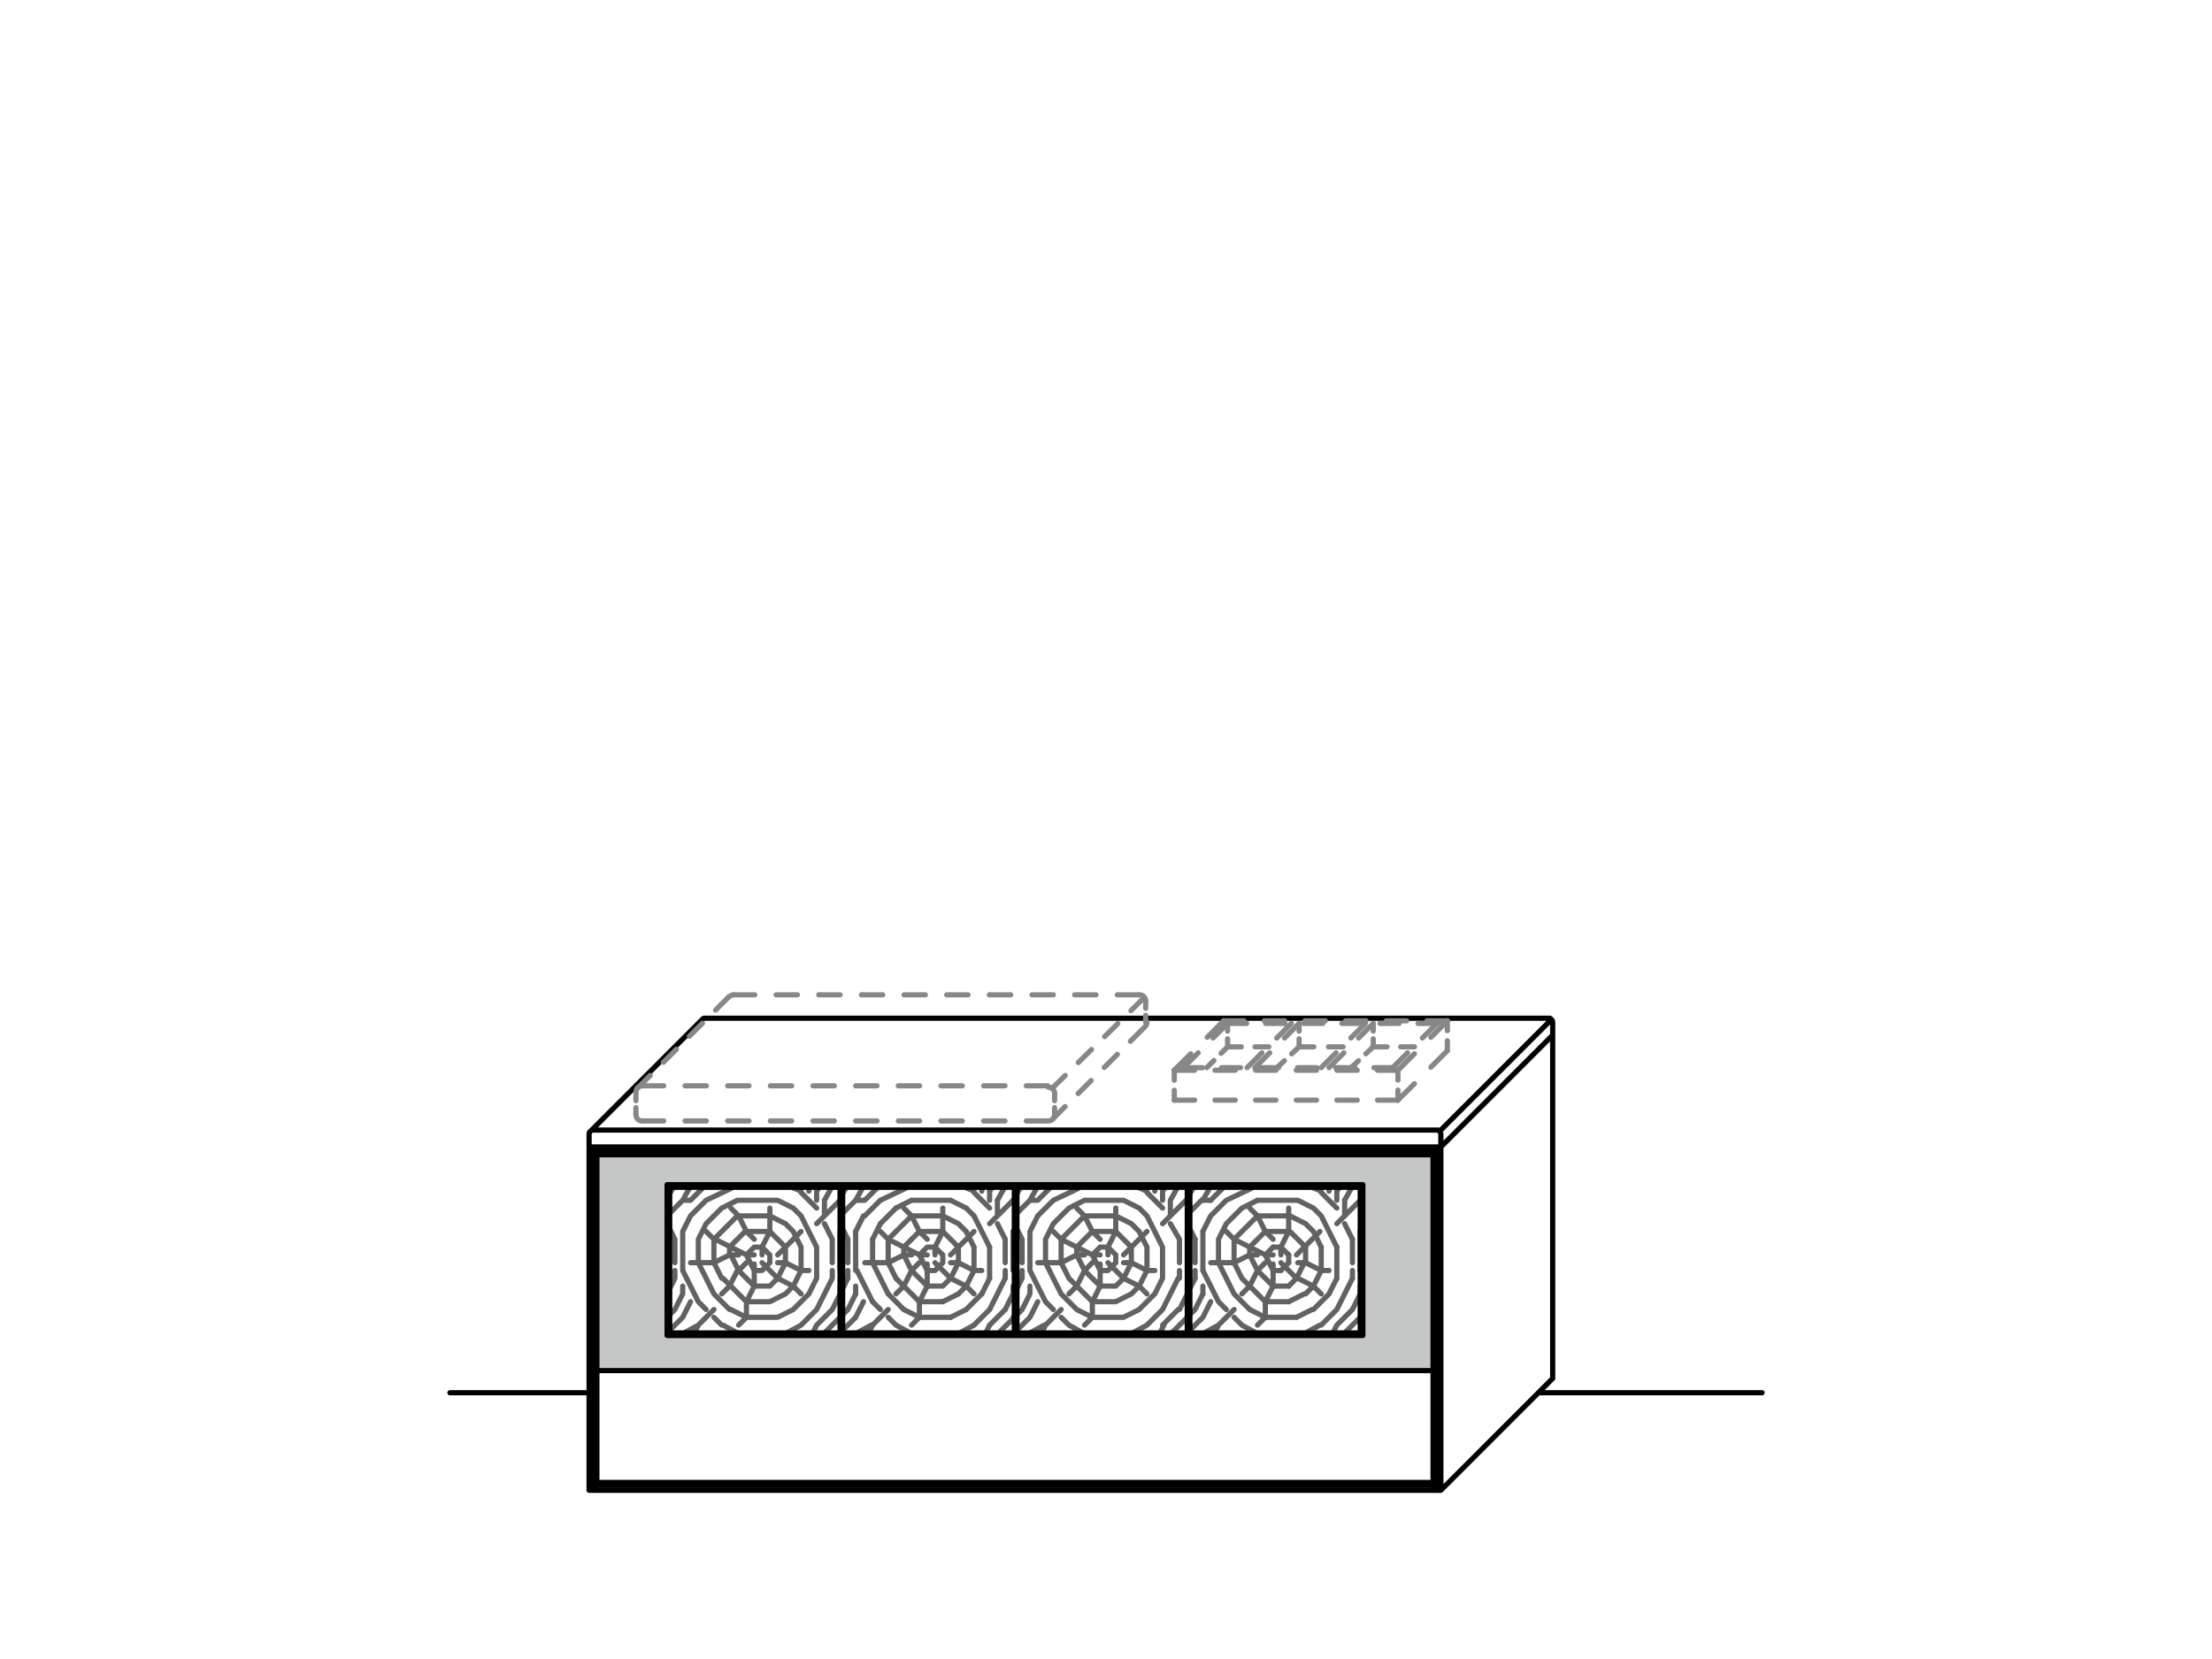 <?xml version="1.0" encoding="UTF-8"?>
<svg xmlns="http://www.w3.org/2000/svg" xmlns:xlink="http://www.w3.org/1999/xlink" version="1.1" id="Ebene_1" x="0px" y="0px" viewBox="0 0 170.1 127.6" style="enable-background:new 0 0 170.1 127.6;" xml:space="preserve">
<style type="text/css">
	.st0{fill:#C5C6C6;}
	.st1{fill:none;stroke:#626261;stroke-width:0.4;stroke-linecap:round;stroke-linejoin:round;stroke-miterlimit:10;}
	
		.st2{clip-path:url(#SVGID_00000083769845153495563870000011622819884296933765_);fill:none;stroke:#000000;stroke-width:0.4;stroke-linecap:round;stroke-linejoin:round;stroke-miterlimit:10;}
	
		.st3{fill:none;stroke:#868786;stroke-width:0.4;stroke-linecap:round;stroke-linejoin:round;stroke-miterlimit:10;stroke-dasharray:1.563,1.563;}
	
		.st4{fill:none;stroke:#868786;stroke-width:0.4;stroke-linecap:round;stroke-linejoin:round;stroke-miterlimit:10;stroke-dasharray:1.791,1.791;}
	
		.st5{fill:none;stroke:#868786;stroke-width:0.4;stroke-linecap:round;stroke-linejoin:round;stroke-miterlimit:10;stroke-dasharray:1.612,1.612;}
	
		.st6{fill:none;stroke:#868786;stroke-width:0.4;stroke-linecap:round;stroke-linejoin:round;stroke-miterlimit:10;stroke-dasharray:1.465,1.465;}
	.st7{fill:none;stroke:#868786;stroke-width:0.4;stroke-linecap:round;stroke-linejoin:round;stroke-miterlimit:10;}
	
		.st8{fill:none;stroke:#868786;stroke-width:0.4;stroke-linecap:round;stroke-linejoin:round;stroke-miterlimit:10;stroke-dasharray:0.77,0.77;}
	
		.st9{fill:none;stroke:#868786;stroke-width:0.4;stroke-linecap:round;stroke-linejoin:round;stroke-miterlimit:10;stroke-dasharray:0.591,0.591;}
	
		.st10{fill:none;stroke:#868786;stroke-width:0.4;stroke-linecap:round;stroke-linejoin:round;stroke-miterlimit:10;stroke-dasharray:0.776,0.776;}
	
		.st11{fill:none;stroke:#868786;stroke-width:0.4;stroke-linecap:round;stroke-linejoin:round;stroke-miterlimit:10;stroke-dasharray:1.057,1.057;}
	
		.st12{fill:none;stroke:#868786;stroke-width:0.4;stroke-linecap:round;stroke-linejoin:round;stroke-miterlimit:10;stroke-dasharray:1.128,1.128;}
	
		.st13{clip-path:url(#SVGID_00000058573586357129184220000012944223379599373749_);fill:none;stroke:#868786;stroke-width:0.4;stroke-linecap:round;stroke-linejoin:round;stroke-miterlimit:10;}
	
		.st14{clip-path:url(#SVGID_00000058573586357129184220000012944223379599373749_);fill:none;stroke:#868786;stroke-width:0.4;stroke-linecap:round;stroke-linejoin:round;stroke-miterlimit:10;stroke-dasharray:1.64,1.64;}
	
		.st15{clip-path:url(#SVGID_00000058573586357129184220000012944223379599373749_);fill:none;stroke:#868786;stroke-width:0.4;stroke-linecap:round;stroke-linejoin:round;stroke-miterlimit:10;stroke-dasharray:0.537,0.537;}
	
		.st16{clip-path:url(#SVGID_00000058573586357129184220000012944223379599373749_);fill:none;stroke:#868786;stroke-width:0.4;stroke-linecap:round;stroke-linejoin:round;stroke-miterlimit:10;stroke-dasharray:1.42,1.42;}
</style>
<path d="M45.9,88.8h64.3v-0.3H45.9V88.8z M45.9,88.4h64.3v-0.1L45.9,88.4L45.9,88.4z"></path>
<path class="st0" d="M51.3,91.1h53.5v11.6H51.3V91.1z M45.9,105.4h64.3V88.8H45.9V105.4z"></path>
<path class="st1" d="M70,102.5l-1.1-0.6 M73.7,94.1l-1.2-0.6 M74.9,97.7l-1.2-0.6 M74.9,91.6l-0.7-0.3 M68.3,95.3l1.8-1.8   M76.1,94.1l1.8-1.8 M64.8,93.3l1-1 M67.7,94.1l1.2-1.2 M66.5,93.5l1.2-1.2 M66.5,92.3l0.9-0.9 M67.1,101.9l1.2-1.2 M69.5,95.9  l1.2-1.2 M74.3,100.7l1.2-1.2 M74.9,101.9l1.2-1.2 M76.1,101.9l1.2-1.2 M64.8,101.1l0.4-0.4 M76.8,102.5l1.2-1.2 M64.8,102.3l1-1   M68.9,99.5l0.6-0.6 M73.7,99.5l0.6-0.6 M70.7,96.5l0.6-0.6 M72.5,98.9l0.6-0.6 M70.1,101.9l0.6-0.6 M70.1,97.7l0.6-0.6 M73.1,96.5  l1.8-1.8 M71.9,97.7l0.6-0.6 M71.3,95.3l-0.6-0.6 M72.5,96.5l-0.6-0.6 M68.3,95.3l-0.6-0.6 M74.9,99.5l-0.6-0.6 M70.1,93.5l-0.6-0.6   M74.9,93.5l-0.6-0.6 M74.3,94.7l-0.6-0.6 M70.7,100.1l-1.8-1.8 M69.5,100.7l-1.2-1.2 M73.1,98.3l-1.2-1.2 M73.7,95.9l-1.2-1.2   M76.1,92.9l-1.2-1.2 M71.3,98.9l-1.2-1.2 M67.7,100.7l-0.6-0.6 M68.9,101.9l-0.6-0.6 M67.1,97.1v-1.8 M68.3,97.1v-1.8 M69.5,96.5  v-0.6 M70.7,101.3v-1.2 M71.3,98.9v-1.7 M71.9,96.5v-0.6 M72.5,94.7v-1.8 M72.5,97.1v-0.6 M73.7,97.1v-1.2 M74.9,97.7v-1.8   M75.5,91.6v-0.3 M76.1,92.3v-0.6 M76.1,98.3v-2.4 M76.7,93.5v-1.2 M77.3,97.1v-1.8 M77.3,98.3v-0.6 M65.2,97.1v-1.8 M65.2,98.3  v-0.6 M77.9,97.7v-3 M77.9,99.5v-0.6 M65.8,97.7v-3 M65.8,99.5v-0.6 M66.5,92.3h-0.6 M73.1,92.3h-3 M78,92.3L78,92.3 M72.5,93.5  h-2.4 M72.5,94.7h-1.8 M71.9,95.9h-0.6 M70.1,96.5h-0.6 M71.3,96.5h-0.6 M68.3,97.1h-1.8 M73.7,97.1h-0.6 M71.9,97.7h-0.6   M75.5,97.7h-0.6 M72.5,98.9h-1.2 M72.5,100.1h-1.8 M73.1,101.3h-2.4 M54.3,92.3l1.9-0.9 M55.5,92.9l1.2-0.6 M59.2,100.1l1.2-0.6   M60.5,102.5l1.1-0.6 M59.8,101.3l1.2-0.6 M54.9,97.1l1.2-0.6 M52.6,102.5l1.1-0.6 M51.5,99.1l0.4-0.8 M62.8,100.7l1.2-2.4   M52.5,92.3l0.5-0.9 M53.4,102.5l0.3-0.6 M64.6,92.3L64.6,92.3 M62.8,91.6l0.2-0.3 M53.7,95.3l0.6-1.2 M56.1,98.9l0.6-1.2   M57.4,100.1l0.6-1.2 M61,98.9l0.6-1.2 M51.9,100.7l0.6-1.2 M64,100.7l0.6-1.2 M58.6,95.9l0.6-1.2 M59.8,98.3l0.6-1.2 M62.2,99.5  l0.6-1.2 M51.5,91.8l0.3-0.5 M63.4,92.3l0.5-0.9 M62.5,102.5l0.3-0.6 M52.5,94.7l0.6-1.2 M64.6,94.7L64.6,94.7 M52.5,101.3l0.6-1.2   M64.6,101.3L64.6,101.3 M54.9,99.5l-1.2-2.4 M64.6,97.7L64.6,97.7 M53.7,100.1l-1.2-2.4 M62.8,95.9l-1.2-2.4 M58,97.7l-0.6-1.2   M56.8,97.7l-0.6-1.2 M64,95.3l-0.6-1.2 M51.9,95.3l-0.4-0.8 M61.6,95.9L61,94.7 M55.5,98.3l-0.6-1.2 M57.4,94.7l-0.6-1.2   M57.4,96.5l-2.4-1.2 M61,92.9l-1.2-0.6 M61,98.9l-1.2-0.6 M57.4,101.3l-1.2-0.6 M56.7,102.5l-1.1-0.6 M60.4,94.1l-1.2-0.6   M61.6,97.7l-1.2-0.6 M61.6,91.6l-0.7-0.3 M54.9,95.3l1.8-1.8 M62.8,94.1l1.8-1.8 M51.5,93.3l1-1 M54.3,94.1l1.2-1.2 M53.1,93.5  l1.2-1.2 M53.1,92.3l0.9-0.9 M53.7,101.9l1.2-1.2 M56.1,95.9l1.2-1.2 M61,100.7l1.2-1.2 M61.6,101.9l1.2-1.2 M62.8,101.9l1.2-1.2   M51.5,101.1l0.4-0.4 M63.4,102.5l1.2-1.2 M51.5,102.3l1-1 M55.5,99.5l0.6-0.6 M60.4,99.5l0.6-0.6 M57.4,96.5l0.6-0.6 M59.2,98.9  l0.6-0.6 M56.8,101.9l0.6-0.6 M56.8,97.7l0.6-0.6 M59.8,96.5l1.8-1.8 M58.6,97.7l0.6-0.6 M58,95.3l-0.6-0.6 M59.2,96.5l-0.6-0.6   M54.9,95.3l-0.6-0.6 M61.6,99.5L61,98.9 M56.8,93.5l-0.6-0.6 M61.6,93.5L61,92.9 M61,94.7l-0.6-0.6 M57.4,100.1l-1.8-1.8   M56.1,100.7l-1.2-1.2 M59.8,98.3l-1.2-1.2 M60.4,95.9l-1.2-1.2 M62.8,92.9l-1.2-1.2 M58,98.9l-1.2-1.2 M54.3,100.7l-0.6-0.6   M55.5,101.9l-0.6-0.6 M53.7,97.1v-1.8 M54.9,97.1v-1.8 M56.1,96.5v-0.6 M57.4,101.3v-1.2 M58,98.9v-1.7 M58.6,96.5v-0.6 M59.2,94.7  v-1.8 M59.2,97.1v-0.6 M60.4,97.1v-1.2 M61.6,97.7v-1.8 M62.2,91.6v-0.3 M62.8,92.3v-0.6 M62.8,98.3v-2.4 M63.4,93.5v-1.2 M64,97.1  v-1.8 M64,98.3v-0.6 M51.9,97.1v-1.8 M51.9,98.3v-0.6 M64.6,97.7v-3 M64.6,99.5v-0.6 M52.5,97.7v-3 M52.5,99.5v-0.6 M53.1,92.3h-0.6   M59.8,92.3h-3 M64.6,92.3L64.6,92.3 M59.2,93.5h-2.4 M59.2,94.7h-1.8 M58.6,95.9H58 M56.8,96.5h-0.6 M58,96.5h-0.6 M54.9,97.1h-1.8   M60.4,97.1h-0.6 M58.6,97.7H58 M62.2,97.7h-0.6 M59.2,98.9H58 M59.2,100.1h-1.8 M59.8,101.3h-2.4"></path>
<path class="st1" d="M97.3,101.3v-1.2 M97.9,98.9v-1.7 M98.5,96.5v-0.6 M99.1,94.7v-1.8 M99.1,97.1v-0.6 M100.4,97.1v-1.2   M101.6,97.7v-1.8 M102.2,91.6v-0.3 M102.8,92.3v-0.6 M102.8,98.3v-2.4 M103.4,93.5v-1.2 M104,97.1v-1.8 M104,98.3v-0.6 M91.9,97.1  v-1.8 M91.9,98.3v-0.6 M104.6,97.7v-3 M104.6,99.5v-0.6 M92.5,97.7v-3 M92.5,99.5v-0.6 M93.1,92.3h-0.6 M99.7,92.3h-3 M104.6,92.3  L104.6,92.3 M99.1,93.5h-2.4 M99.1,94.7h-1.8 M98.5,95.9h-0.6 M96.7,96.5h-0.6 M97.9,96.5h-0.6 M94.9,97.1h-1.8 M100.4,97.1h-0.6   M98.5,97.7h-0.6 M102.2,97.7h-0.6 M99.1,98.9h-1.2 M99.1,100.1h-1.8 M99.7,101.3h-2.4 M81,92.3l1.9-0.9 M82.2,92.9l1.2-0.6   M85.8,100.1l1.2-0.6 M87.1,102.5l1.1-0.6 M86.4,101.3l1.2-0.6 M81.6,97.1l1.2-0.6 M79.2,102.5l1.1-0.6 M78.2,99.1l0.4-0.8   M89.4,100.7l1.2-2.4 M79.2,92.3l0.5-0.9 M80.1,102.5l0.3-0.6 M91.3,92.3L91.3,92.3 M89.4,91.6l0.2-0.3 M80.4,95.3l0.6-1.2   M82.8,98.9l0.6-1.2 M84,100.1l0.6-1.2 M87.6,98.9l0.6-1.2 M78.6,100.7l0.6-1.2 M90.7,100.7l0.6-1.2 M85.2,95.9l0.6-1.2 M86.4,98.3  l0.6-1.2 M88.8,99.5l0.6-1.2 M78.2,91.8l0.3-0.5 M90,92.3l0.5-0.9 M89.2,102.5l0.3-0.6 M79.2,94.7l0.6-1.2 M91.3,94.7L91.3,94.7   M79.2,101.3l0.6-1.2 M91.3,101.3L91.3,101.3 M81.6,99.5l-1.2-2.4 M91.3,97.7L91.3,97.7 M80.4,100.1l-1.2-2.4 M89.4,95.9l-1.2-2.4   M84.6,97.7L84,96.5 M83.4,97.7l-0.6-1.2 M90.7,95.3L90,94.1 M78.6,95.3l-0.4-0.8 M88.2,95.9l-0.6-1.2 M82.2,98.3l-0.6-1.2 M84,94.7  l-0.6-1.2 M84,96.5l-2.4-1.2 M87.6,92.9l-1.2-0.6 M87.6,98.9l-1.2-0.6 M84,101.3l-1.2-0.6 M83.3,102.5l-1.1-0.6 M87,94.1l-1.2-0.6   M88.2,97.7L87,97.1 M88.2,91.6l-0.7-0.3 M81.6,95.3l1.8-1.8 M89.4,94.1l1.8-1.8 M78.2,93.3l1-1 M81,94.1l1.2-1.2 M79.8,93.5  l1.2-1.2 M79.8,92.3l0.9-0.9 M80.4,101.9l1.2-1.2 M82.8,95.9l1.2-1.2 M87.6,100.7l1.2-1.2 M88.2,101.9l1.2-1.2 M89.4,101.9l1.2-1.2   M78.2,101.1l0.4-0.4 M90.1,102.5l1.2-1.2 M78.2,102.3l1-1 M82.2,99.5l0.6-0.6 M87,99.5l0.6-0.6 M84,96.5l0.6-0.6 M85.8,98.9  l0.6-0.6 M83.4,101.9l0.6-0.6 M83.4,97.7l0.6-0.6 M86.4,96.5l1.8-1.8 M85.2,97.7l0.6-0.6 M84.6,95.3L84,94.7 M85.8,96.5l-0.6-0.6   M81.6,95.3L81,94.7 M88.2,99.5l-0.6-0.6 M83.4,93.5l-0.6-0.6 M88.2,93.5l-0.6-0.6 M87.6,94.7L87,94.1 M84,100.1l-1.8-1.8   M82.8,100.7l-1.2-1.2 M86.4,98.3l-1.2-1.2 M87,95.9l-1.2-1.2 M89.4,92.9l-1.2-1.2 M84.6,98.9l-1.2-1.2 M81,100.7l-0.6-0.6   M82.2,101.9l-0.6-0.6 M80.4,97.1v-1.8 M81.6,97.1v-1.8 M82.8,96.5v-0.6 M84,101.3v-1.2 M84.6,98.9v-1.7 M85.2,96.5v-0.6 M85.8,94.7  v-1.8 M85.8,97.1v-0.6 M87,97.1v-1.2 M88.2,97.7v-1.8 M88.8,91.6v-0.3 M89.4,92.3v-0.6 M89.4,98.3v-2.4 M90,93.5v-1.2 M90.7,97.1  v-1.8 M90.7,98.3v-0.6 M78.6,97.1v-1.8 M78.6,98.3v-0.6 M91.3,97.7v-3 M91.3,99.5v-0.6 M79.2,97.7v-3 M79.2,99.5v-0.6 M79.8,92.3  h-0.6 M86.4,92.3h-3 M91.3,92.3L91.3,92.3 M85.8,93.5h-2.4 M85.8,94.7H84 M85.2,95.9h-0.6 M83.4,96.5h-0.6 M84.6,96.5H84 M81.6,97.1  h-1.8 M87,97.1h-0.6 M85.2,97.7h-0.6 M88.8,97.7h-0.6 M85.8,98.9h-1.2 M85.8,100.1H84 M86.4,101.3H84 M67.7,92.3l1.9-0.9 M68.9,92.9  l1.2-0.6 M72.5,100.1l1.2-0.6 M73.8,102.5l1.1-0.6 M73.1,101.3l1.2-0.6 M68.3,97.1l1.2-0.6 M65.9,102.5l1.1-0.6 M64.8,99.1l0.4-0.8   M76.1,100.7l1.2-2.4 M65.8,92.3l0.5-0.9 M66.8,102.5l0.3-0.6 M77.9,92.3L77.9,92.3 M76.1,91.6l0.2-0.3 M67.1,95.3l0.6-1.2   M69.5,98.9l0.6-1.2 M70.7,100.1l0.6-1.2 M74.3,98.9l0.6-1.2 M65.2,100.7l0.6-1.2 M77.3,100.7l0.6-1.2 M71.9,95.9l0.6-1.2   M73.1,98.3l0.6-1.2 M75.5,99.5l0.6-1.2 M64.8,91.8l0.3-0.5 M76.7,92.3l0.5-0.9 M75.8,102.5l0.3-0.6 M65.8,94.7l0.6-1.2 M77.9,94.7  L77.9,94.7 M65.8,101.3l0.6-1.2 M77.9,101.3L77.9,101.3 M68.3,99.5l-1.2-2.4 M78,97.7L78,97.7 M67.1,100.1l-1.2-2.4 M76.1,95.9  l-1.2-2.4 M71.3,97.7l-0.6-1.2 M70.1,97.7l-0.6-1.2 M77.3,95.3l-0.6-1.2 M65.2,95.3l-0.4-0.8 M74.9,95.9l-0.6-1.2 M68.9,98.3  l-0.6-1.2 M70.7,94.7l-0.6-1.2 M70.7,96.5l-2.4-1.2 M74.3,92.9l-1.2-0.6 M74.3,98.9l-1.2-0.6 M70.7,101.3l-1.2-0.6"></path>
<path class="st1" d="M94.3,92.3l1.9-0.9 M95.5,92.9l1.2-0.6 M99.1,100.1l1.2-0.6 M100.4,102.5l1.1-0.6 M99.7,101.3l1.2-0.6   M94.9,97.1l1.2-0.6 M92.6,102.5l1.1-0.6 M91.5,99.1l0.4-0.8 M102.8,100.7l1.2-2.4 M92.5,92.3l0.5-0.9 M93.4,102.5l0.3-0.6   M104.6,92.3L104.6,92.3 M102.8,91.6l0.2-0.3 M93.7,95.3l0.6-1.2 M96.1,98.9l0.6-1.2 M97.3,100.1l0.6-1.2 M101,98.9l0.6-1.2   M91.9,100.7l0.6-1.2 M104,100.7l0.6-1.2 M98.5,95.9l0.6-1.2 M99.7,98.3l0.6-1.2 M102.2,99.5l0.6-1.2 M91.5,91.8l0.3-0.5   M103.4,92.3l0.5-0.9 M102.5,102.5l0.3-0.6 M92.5,94.7l0.6-1.2 M104.6,94.7L104.6,94.7 M92.5,101.3l0.6-1.2 M104.6,101.3  L104.6,101.3 M94.9,99.5l-1.2-2.4 M104.6,97.7L104.6,97.7 M93.7,100.1l-1.2-2.4 M102.8,95.9l-1.2-2.4 M97.9,97.7l-0.6-1.2   M96.7,97.7l-0.6-1.2 M104,95.3l-0.6-1.2 M91.9,95.3l-0.4-0.8 M101.6,95.9l-0.6-1.2 M95.5,98.3l-0.6-1.2 M97.3,94.7l-0.6-1.2   M97.3,96.5l-2.4-1.2 M101,92.9l-1.2-0.6 M101,98.9l-1.2-0.6 M97.3,101.3l-1.2-0.6 M96.6,102.5l-1.1-0.6 M100.4,94.1l-1.2-0.6   M101.6,97.7l-1.2-0.6 M101.6,91.6l-0.7-0.3 M94.9,95.3l1.8-1.8 M102.8,94.1l1.8-1.8 M91.5,93.2l1-1 M94.3,94.1l1.2-1.2 M93.1,93.5  l1.2-1.2 M93.1,92.3l0.9-0.9 M93.7,101.9l1.2-1.2 M96.1,95.9l1.2-1.2 M101,100.7l1.2-1.2 M101.6,101.9l1.2-1.2 M102.8,101.9l1.2-1.2   M91.5,101.1l0.4-0.4 M103.4,102.5l1.2-1.2 M91.5,102.3l1-1 M95.5,99.5l0.6-0.6 M100.4,99.5l0.6-0.6 M97.3,96.5l0.6-0.6 M99.1,98.9  l0.6-0.6 M96.7,101.9l0.6-0.6 M96.7,97.7l0.6-0.6 M99.7,96.5l1.8-1.8 M98.5,97.7l0.6-0.6 M97.9,95.3l-0.6-0.6 M99.1,96.5l-0.6-0.6   M94.9,95.3l-0.6-0.6 M101.6,99.5l-0.6-0.6 M96.7,93.5l-0.6-0.6 M101.6,93.5l-0.6-0.6 M101,94.7l-0.6-0.6 M97.3,100.1l-1.8-1.8   M96.1,100.7l-1.2-1.2 M99.7,98.3l-1.2-1.2 M100.4,95.9l-1.2-1.2 M102.8,92.9l-1.2-1.2 M97.9,98.9l-1.2-1.2 M94.3,100.7l-0.6-0.6   M95.5,101.9l-0.6-0.6 M93.7,97.1v-1.8 M94.9,97.1v-1.8 M96.1,96.5v-0.6"></path>
<g>
	<defs>
		<rect id="SVGID_1_" x="34.4" y="76.3" width="101.3" height="38.5"></rect>
	</defs>
	<clipPath id="SVGID_00000034086550894335722820000015573275291041483447_">
		<use xlink:href="#SVGID_1_" style="overflow:visible;"></use>
	</clipPath>
	
		<path style="clip-path:url(#SVGID_00000034086550894335722820000015573275291041483447_);fill:none;stroke:#000000;stroke-width:0.4;stroke-linecap:round;stroke-linejoin:round;stroke-miterlimit:10;" d="   M45.4,87l8.6-8.6 M110.7,87l8.6-8.6 M110.8,88.2l8.6-8.6 M46.9,88.5h3.2 M104.8,91.1H51.3 M64.6,102.5V91.3 M64.8,102.5V91.3    M91.5,102.5V91.3 M91.3,102.5V91.3 M104.6,102.5V91.3 M104.6,102.5H91.5 M91.3,102.5H78.2 M78,102.5H64.8 M64.6,102.5H51.5    M51.5,102.5V91.3 M104.6,91.3H91.5 M91.3,91.3H78.2 M78,91.3H64.8 M64.6,91.3H51.5 M78.2,102.5V91.3 M78,102.5V91.3 M104.8,102.7   H51.3 M104.8,102.7V91.1 M51.3,102.7V91.1 M45.9,88.8h64.3 M45.9,88.3h64.3 M45.9,88.4h64.3 M45.9,114V88.3 M110.2,114V88.3    M45.9,105.4h64.3 M45.9,114h64.3 M110.8,87.2c0-0.1-0.1-0.3-0.3-0.3 M45.6,86.9c-0.1,0-0.3,0.1-0.3,0.3 M109.8,114.2V114    M109.8,88.4v-0.2 M46.3,114.2V114 M46.3,88.4v-0.2 M110.4,114.6V88.2 M110.8,114.6V87.2 M45.6,86.9h65 M45.3,88.2h65.5    M45.7,114.6V88.2 M45.7,114.2h64.7 M45.3,114.6V87.2 M45.3,114.6h65.5 M110.8,114.6l8.6-8.6 M118.3,107.1h17.2 M34.6,107.1h10.7    M119.4,78.6c0-0.1-0.1-0.3-0.3-0.3 M54.2,78.3c-0.1,0-0.1,0-0.2,0.1 M119.4,106V78.6 M54.2,78.3h65"></path>
</g>
<line class="st3" x1="94.1" y1="78.5" x2="111.3" y2="78.5"></line>
<line class="st3" x1="90.3" y1="82.3" x2="107.5" y2="82.3"></line>
<line class="st4" x1="90.3" y1="82.3" x2="94.1" y2="78.5"></line>
<line class="st4" x1="107.5" y1="84.6" x2="111.3" y2="80.8"></line>
<line class="st4" x1="107.5" y1="82.3" x2="111.3" y2="78.5"></line>
<line class="st5" x1="107.1" y1="82.1" x2="110.5" y2="78.7"></line>
<line class="st6" x1="91" y1="82.1" x2="107.1" y2="82.1"></line>
<line class="st6" x1="94.4" y1="78.7" x2="110.5" y2="78.7"></line>
<line class="st5" x1="91" y1="82.1" x2="94.4" y2="78.7"></line>
<line class="st7" x1="91" y1="82.1" x2="90.3" y2="82.3"></line>
<line class="st7" x1="94.4" y1="78.7" x2="94.1" y2="78.5"></line>
<line class="st7" x1="107.1" y1="82.1" x2="107.5" y2="82.3"></line>
<line class="st7" x1="110.5" y1="78.7" x2="111.3" y2="78.5"></line>
<line class="st5" x1="95.9" y1="82.1" x2="99.3" y2="78.7"></line>
<line class="st5" x1="96.5" y1="82.1" x2="99.9" y2="78.7"></line>
<line class="st5" x1="101.6" y1="82.1" x2="105" y2="78.7"></line>
<line class="st5" x1="102.2" y1="82.1" x2="105.6" y2="78.7"></line>
<line class="st8" x1="111.3" y1="80.8" x2="111.3" y2="78.5"></line>
<line class="st9" x1="94.4" y1="78.7" x2="94.4" y2="80.5"></line>
<line class="st8" x1="107.5" y1="84.6" x2="107.5" y2="82.3"></line>
<line class="st8" x1="90.3" y1="82.3" x2="90.3" y2="84.6"></line>
<line class="st3" x1="90.3" y1="84.6" x2="107.5" y2="84.6"></line>
<line class="st10" x1="92.8" y1="82.1" x2="94.4" y2="80.5"></line>
<line class="st11" x1="94.4" y1="80.5" x2="97.6" y2="80.5"></line>
<line class="st12" x1="99.9" y1="80.5" x2="103.3" y2="80.5"></line>
<line class="st11" x1="105.6" y1="80.5" x2="108.8" y2="80.5"></line>
<line class="st7" x1="107.1" y1="82.1" x2="107.5" y2="82.3"></line>
<line class="st9" x1="99.9" y1="78.7" x2="99.9" y2="80.5"></line>
<line class="st9" x1="105.6" y1="78.7" x2="105.6" y2="80.5"></line>
<line class="st10" x1="98.2" y1="82.1" x2="99.9" y2="80.5"></line>
<line class="st10" x1="103.9" y1="82.1" x2="105.6" y2="80.5"></line>
<g>
	<defs>
		<rect id="SVGID_00000021118854624715249040000017018261785885236642_" x="34.4" y="76.3" width="101.3" height="38.5"></rect>
	</defs>
	<clipPath id="SVGID_00000177485432933503301950000006952661471586200472_">
		<use xlink:href="#SVGID_00000021118854624715249040000017018261785885236642_" style="overflow:visible;"></use>
	</clipPath>
	
		<path style="clip-path:url(#SVGID_00000177485432933503301950000006952661471586200472_);fill:none;stroke:#868786;stroke-width:0.4;stroke-linecap:round;stroke-linejoin:round;stroke-miterlimit:10;" d="   M88,79c0.1-0.1,0.2-0.2,0.2-0.4"></path>
	
		<line style="clip-path:url(#SVGID_00000177485432933503301950000006952661471586200472_);fill:none;stroke:#868786;stroke-width:0.4;stroke-linecap:round;stroke-linejoin:round;stroke-miterlimit:10;stroke-dasharray:1.64,1.64;" x1="56.4" y1="76.5" x2="87.6" y2="76.5"></line>
	
		<path style="clip-path:url(#SVGID_00000177485432933503301950000006952661471586200472_);fill:none;stroke:#868786;stroke-width:0.4;stroke-linecap:round;stroke-linejoin:round;stroke-miterlimit:10;" d="   M56.4,76.5c-0.1,0-0.3,0.1-0.4,0.2"></path>
	
		<line style="clip-path:url(#SVGID_00000177485432933503301950000006952661471586200472_);fill:none;stroke:#868786;stroke-width:0.4;stroke-linecap:round;stroke-linejoin:round;stroke-miterlimit:10;stroke-dasharray:0.537,0.537;" x1="88.1" y1="77" x2="88.1" y2="78.6"></line>
	
		<path style="clip-path:url(#SVGID_00000177485432933503301950000006952661471586200472_);fill:none;stroke:#868786;stroke-width:0.4;stroke-linecap:round;stroke-linejoin:round;stroke-miterlimit:10;" d="   M88.1,77c0-0.3-0.2-0.5-0.5-0.5"></path>
	
		<line style="clip-path:url(#SVGID_00000177485432933503301950000006952661471586200472_);fill:none;stroke:#868786;stroke-width:0.4;stroke-linecap:round;stroke-linejoin:round;stroke-miterlimit:10;stroke-dasharray:1.64,1.64;" x1="49.4" y1="86.2" x2="80.6" y2="86.2"></line>
	
		<path style="clip-path:url(#SVGID_00000177485432933503301950000006952661471586200472_);fill:none;stroke:#868786;stroke-width:0.4;stroke-linecap:round;stroke-linejoin:round;stroke-miterlimit:10;" d="   M48.9,85.7c0,0.3,0.2,0.5,0.5,0.5"></path>
	
		<path style="clip-path:url(#SVGID_00000177485432933503301950000006952661471586200472_);fill:none;stroke:#868786;stroke-width:0.4;stroke-linecap:round;stroke-linejoin:round;stroke-miterlimit:10;" d="   M80.6,86.2c0.3,0,0.5-0.2,0.5-0.5"></path>
	
		<line style="clip-path:url(#SVGID_00000177485432933503301950000006952661471586200472_);fill:none;stroke:#868786;stroke-width:0.4;stroke-linecap:round;stroke-linejoin:round;stroke-miterlimit:10;stroke-dasharray:1.64,1.64;" x1="49.4" y1="83.5" x2="80.6" y2="83.5"></line>
	
		<line style="clip-path:url(#SVGID_00000177485432933503301950000006952661471586200472_);fill:none;stroke:#868786;stroke-width:0.4;stroke-linecap:round;stroke-linejoin:round;stroke-miterlimit:10;stroke-dasharray:0.537,0.537;" x1="48.9" y1="84.1" x2="48.9" y2="85.7"></line>
	
		<path style="clip-path:url(#SVGID_00000177485432933503301950000006952661471586200472_);fill:none;stroke:#868786;stroke-width:0.4;stroke-linecap:round;stroke-linejoin:round;stroke-miterlimit:10;" d="   M49.4,83.5c-0.3,0-0.5,0.2-0.5,0.5"></path>
	
		<line style="clip-path:url(#SVGID_00000177485432933503301950000006952661471586200472_);fill:none;stroke:#868786;stroke-width:0.4;stroke-linecap:round;stroke-linejoin:round;stroke-miterlimit:10;stroke-dasharray:0.537,0.537;" x1="81.1" y1="84.1" x2="81.1" y2="85.7"></line>
	
		<path style="clip-path:url(#SVGID_00000177485432933503301950000006952661471586200472_);fill:none;stroke:#868786;stroke-width:0.4;stroke-linecap:round;stroke-linejoin:round;stroke-miterlimit:10;" d="   M81.1,84.1c0-0.3-0.2-0.5-0.5-0.5"></path>
	
		<line style="clip-path:url(#SVGID_00000177485432933503301950000006952661471586200472_);fill:none;stroke:#868786;stroke-width:0.4;stroke-linecap:round;stroke-linejoin:round;stroke-miterlimit:10;stroke-dasharray:1.42,1.42;" x1="80.9" y1="83.7" x2="88" y2="76.7"></line>
	
		<line style="clip-path:url(#SVGID_00000177485432933503301950000006952661471586200472_);fill:none;stroke:#868786;stroke-width:0.4;stroke-linecap:round;stroke-linejoin:round;stroke-miterlimit:10;stroke-dasharray:1.42,1.42;" x1="49" y1="83.7" x2="56" y2="76.7"></line>
	
		<line style="clip-path:url(#SVGID_00000177485432933503301950000006952661471586200472_);fill:none;stroke:#868786;stroke-width:0.4;stroke-linecap:round;stroke-linejoin:round;stroke-miterlimit:10;stroke-dasharray:1.42,1.42;" x1="80.9" y1="86.1" x2="88" y2="79"></line>
</g>
</svg>
